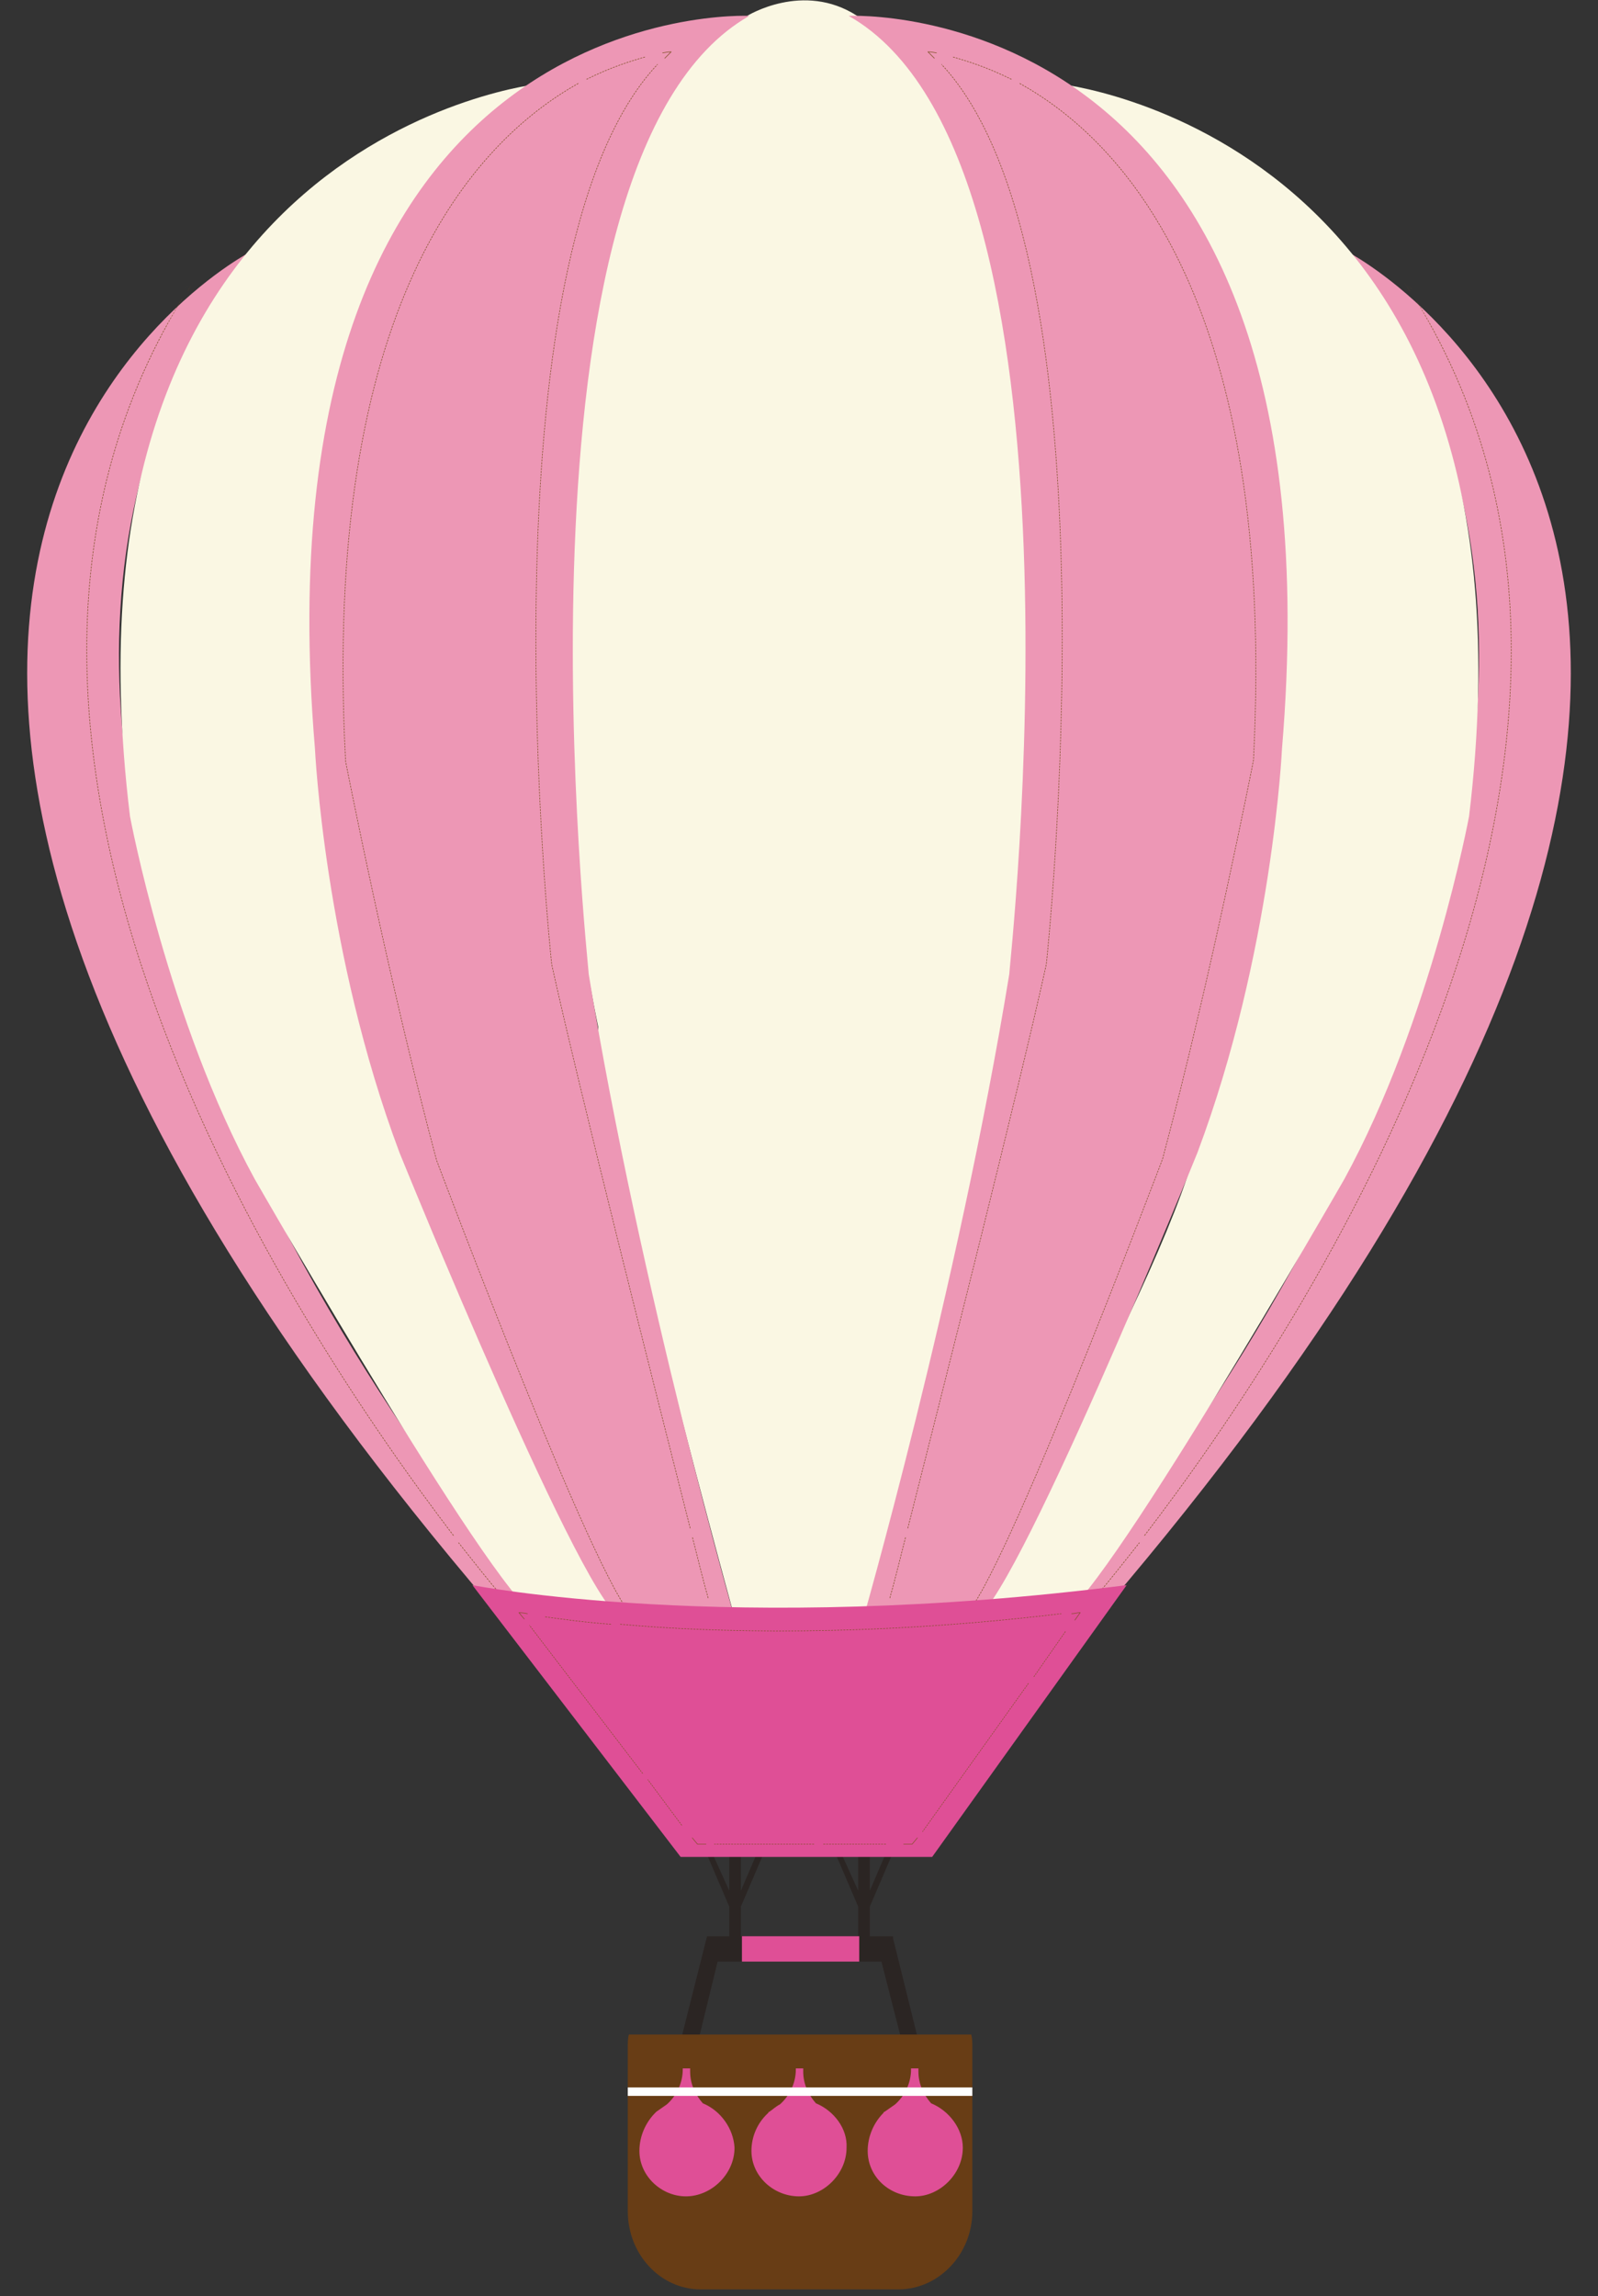 <?xml version="1.0" encoding="UTF-8"?> <svg xmlns="http://www.w3.org/2000/svg" width="188" height="270" viewBox="0 0 188 270" fill="none"><rect x="0" y="0" width="188" height="270" fill="#333333" stroke="none"/> <g clip-path="url(#clip0_26_65)"> <path d="M105.315 217.22L104.569 217.095L102.331 222.317V217.717H100.963V222.317L98.6 217.095L97.979 217.22L100.963 224.183V228.161H102.331V224.183L105.315 217.22Z" fill="#2B2523"></path> <path d="M90.145 217.22L89.4 217.095L87.161 222.317V217.717H85.794V222.317L83.431 217.095L82.809 217.22L85.794 224.183V228.161H87.161V224.183L90.145 217.22Z" fill="#2B2523"></path> <path d="M106.434 241.341L108.299 240.968L105.066 227.913V227.664H83.183L79.825 240.968L81.815 241.341L84.426 230.648H103.698L106.434 241.341Z" fill="#2B2523"></path> <path d="M101.087 227.664H87.286V230.648H101.087V227.664Z" fill="#DF4F96"></path> <path d="M73.981 239.228C73.857 239.725 73.857 240.222 73.857 240.72V259.992C73.857 265.09 77.712 269.193 82.436 269.193H105.688C110.413 269.193 114.392 265.09 114.392 259.992V240.72C114.392 240.222 114.392 239.725 114.267 239.228H73.981Z" fill="#683D15"></path> <path d="M109.542 247.31C108.672 246.315 108.05 245.072 108.05 243.579C108.05 243.455 108.05 243.331 108.05 243.206H107.18C107.18 243.331 107.18 243.331 107.18 243.331C107.18 244.947 106.434 246.439 105.315 247.434C104.942 247.683 104.444 248.056 104.071 248.304C104.071 248.304 103.947 248.304 103.947 248.429C102.828 249.548 102.082 251.164 102.082 252.905C102.082 255.889 104.569 258.251 107.677 258.251C110.537 258.251 113.272 255.64 113.272 252.532C113.272 250.294 111.656 248.18 109.542 247.31Z" fill="#DF4F96"></path> <path d="M95.989 247.31C95.119 246.315 94.497 245.072 94.497 243.579C94.497 243.455 94.497 243.331 94.497 243.206H93.627C93.627 243.331 93.627 243.331 93.627 243.331C93.627 244.947 92.881 246.439 91.762 247.434C91.265 247.683 90.891 248.056 90.519 248.304C90.519 248.304 90.394 248.304 90.394 248.429C89.151 249.548 88.405 251.164 88.405 252.905C88.405 255.889 91.016 258.251 94 258.251C96.86 258.251 99.595 255.64 99.595 252.532C99.72 250.294 98.103 248.18 95.989 247.31Z" fill="#DF4F96"></path> <path d="M82.685 247.31C81.815 246.315 81.193 245.072 81.193 243.579C81.193 243.455 81.193 243.331 81.193 243.206H80.323C80.323 243.331 80.323 243.331 80.323 243.331C80.323 244.947 79.577 246.439 78.458 247.434C78.085 247.683 77.587 248.056 77.214 248.304C77.214 248.304 77.214 248.304 77.09 248.429C75.971 249.548 75.225 251.164 75.225 252.905C75.225 255.889 77.836 258.251 80.696 258.251C83.68 258.251 86.415 255.64 86.415 252.532C86.291 250.294 84.799 248.18 82.685 247.31Z" fill="#DF4F96"></path> <path d="M114.392 245.444H73.857V246.439H114.392V245.444Z" fill="white"></path> <path d="M158.283 29.468C158.283 29.468 233.632 67.64 130.307 188.746L123.841 190.238C123.841 190.238 208.019 94.124 158.283 29.468Z" fill="#ED97B5"></path> <path d="M124.339 9.823C124.339 9.823 182.529 15.667 172.831 95.989C172.831 95.989 168.355 119.987 158.159 138.638C158.159 138.638 128.566 190.238 124.463 190.238H114.143C114.143 190.238 141.497 142.492 141.497 130.307C141.497 130.307 172.582 41.778 124.339 9.823Z" fill="#FAF7E3"></path> <path d="M87.907 1.865C87.907 1.865 94.497 -2.238 100.839 1.865C100.839 1.865 122.847 9.947 121.728 77.09C121.728 77.09 120.36 124.463 114.889 137.643C114.889 137.643 103.325 189.989 100.839 192.352L87.286 193.347C87.286 193.347 70.376 132.421 70.376 120.733C70.376 120.733 59.309 69.008 68.262 38.669C68.138 38.794 70.003 10.444 87.907 1.865Z" fill="#FAF7E3"></path> <path d="M99.844 1.865C99.844 1.865 158.283 -0.995 150.823 88.032C150.823 88.032 149.704 112.029 140.876 135.529C140.876 135.529 118.619 190.363 114.516 190.363L101.336 191.109C101.336 191.109 112.651 151.818 118.743 114.516C118.619 114.516 129.685 18.775 99.844 1.865Z" fill="#ED97B5"></path> <path d="M109.921 6.845C109.671 6.594 109.42 6.343 109.169 6.093C109.169 6.093 109.545 6.093 110.172 6.218" stroke="#7F5026" stroke-width="0.07" stroke-linecap="round" stroke-linejoin="round"></path> <path d="M112.153 6.714C113.894 7.212 116.257 7.958 118.992 9.325" stroke="#7F5026" stroke-width="0.07" stroke-linecap="round" stroke-linejoin="round" stroke-dasharray="0.17 0.17"></path> <path d="M119.987 9.823C132.296 16.661 150.201 35.809 147.466 89.4C147.466 89.4 142.492 114.889 136.772 136.275C136.772 136.275 116.381 190.238 113.024 190.238L106.185 190.611" stroke="#7F5026" stroke-width="0.07" stroke-linecap="round" stroke-linejoin="round" stroke-dasharray="0.17 0.17"></path> <path d="M104.951 190.742L103.823 190.868C103.823 190.868 103.948 190.492 104.073 189.865" stroke="#7F5026" stroke-width="0.07" stroke-linecap="round" stroke-linejoin="round"></path> <path d="M104.693 187.876C105.19 186.135 105.812 183.648 106.558 180.664" stroke="#7F5026" stroke-width="0.07" stroke-linecap="round" stroke-linejoin="round" stroke-dasharray="0.17 0.17"></path> <path d="M106.807 179.669C111.283 162.013 119.862 128.069 123.095 113.397C123.095 113.397 132.048 30.339 110.786 7.585" stroke="#7F5026" stroke-width="0.07" stroke-linecap="round" stroke-linejoin="round" stroke-dasharray="0.17 0.17"></path> <mask id="mask0_26_65" style="mask-type:luminance" maskUnits="userSpaceOnUse" x="123" y="29" width="62" height="162"> <path d="M158.283 29.468C158.283 29.468 233.632 67.64 130.307 188.746L123.841 190.238C123.841 190.238 208.019 94.124 158.283 29.468Z" fill="white"></path> </mask> <g mask="url(#mask0_26_65)"> <path d="M165.873 34.2C165.622 33.949 165.497 33.573 165.246 33.323C165.246 33.323 165.497 33.573 166.123 33.949" stroke="#7F5026" stroke-width="0.07" stroke-linecap="round" stroke-linejoin="round"></path> <path d="M167.857 35.063C169.349 36.182 171.214 37.923 173.328 40.286" stroke="#7F5026" stroke-width="0.07" stroke-linecap="round" stroke-linejoin="round" stroke-dasharray="0.18 0.18"></path> <path d="M174.198 41.156C188.497 57.818 208.019 102.082 133.167 188.622L129.312 189.368" stroke="#7F5026" stroke-width="0.07" stroke-linecap="round" stroke-linejoin="round" stroke-dasharray="0.18 0.18"></path> <path d="M128.202 189.62L127.074 189.871C127.074 189.871 127.325 189.62 127.701 189.119" stroke="#7F5026" stroke-width="0.07" stroke-linecap="round" stroke-linejoin="round"></path> <path d="M129.188 187.378C130.431 186.011 132.048 183.897 134.037 181.41" stroke="#7F5026" stroke-width="0.07" stroke-linecap="round" stroke-linejoin="round" stroke-dasharray="0.18 0.18"></path> <path d="M134.659 180.54C153.434 156.045 198.693 87.783 166.614 35.312" stroke="#7F5026" stroke-width="0.07" stroke-linecap="round" stroke-linejoin="round" stroke-dasharray="0.18 0.18"></path> </g> <path d="M29.717 29.468C29.717 29.468 -45.632 67.64 57.693 188.746L64.159 190.238C64.159 190.238 -20.018 94.124 29.717 29.468Z" fill="#ED97B5"></path> <path d="M63.661 9.823C63.661 9.823 5.471 15.667 15.294 95.989C15.294 95.989 19.77 119.987 29.966 138.638C29.966 138.638 59.558 190.238 63.661 190.238H73.857C73.857 190.238 46.627 142.492 46.627 130.307C46.627 130.307 15.418 41.778 63.661 9.823Z" fill="#FAF7E3"></path> <path d="M88.156 1.865C88.156 1.865 29.593 -0.995 37.053 88.032C37.053 88.032 38.172 112.029 47 135.529C47 135.529 69.257 190.363 73.36 190.363L86.664 191.109C86.664 191.109 75.349 151.818 69.257 114.516C69.381 114.516 58.439 18.775 88.156 1.865Z" fill="#ED97B5"></path> <path d="M78.211 6.845C78.462 6.594 78.712 6.343 78.963 6.093C78.963 6.093 78.587 6.093 77.96 6.218" stroke="#7F5026" stroke-width="0.07" stroke-linecap="round" stroke-linejoin="round"></path> <path d="M75.847 6.714C74.106 7.212 71.743 7.958 69.008 9.325" stroke="#7F5026" stroke-width="0.07" stroke-linecap="round" stroke-linejoin="round" stroke-dasharray="0.17 0.17"></path> <path d="M68.013 9.823C55.828 16.661 37.799 35.809 40.659 89.524C40.659 89.524 45.632 115.013 51.352 136.399C51.352 136.399 71.619 190.362 74.976 190.362L81.815 190.735" stroke="#7F5026" stroke-width="0.07" stroke-linecap="round" stroke-linejoin="round" stroke-dasharray="0.17 0.17"></path> <path d="M83.058 190.742L84.186 190.868C84.186 190.868 84.061 190.492 83.936 189.865" stroke="#7F5026" stroke-width="0.07" stroke-linecap="round" stroke-linejoin="round"></path> <path d="M83.307 187.876C82.809 186.135 82.188 183.648 81.442 180.664" stroke="#7F5026" stroke-width="0.07" stroke-linecap="round" stroke-linejoin="round" stroke-dasharray="0.17 0.17"></path> <path d="M81.193 179.669C76.717 162.013 68.138 128.069 64.905 113.397C64.905 113.397 55.952 30.339 77.339 7.585" stroke="#7F5026" stroke-width="0.07" stroke-linecap="round" stroke-linejoin="round" stroke-dasharray="0.17 0.17"></path> <mask id="mask1_26_65" style="mask-type:luminance" maskUnits="userSpaceOnUse" x="3" y="29" width="62" height="162"> <path d="M29.717 29.468C29.717 29.468 -45.632 67.64 57.693 188.746L64.159 190.238C64.159 190.238 -20.018 94.124 29.717 29.468Z" fill="white"></path> </mask> <g mask="url(#mask1_26_65)"> <path d="M22.135 34.201C22.261 33.825 22.511 33.574 22.637 33.198C22.637 33.198 22.386 33.449 21.759 33.825" stroke="#7F5026" stroke-width="0.07" stroke-linecap="round" stroke-linejoin="round"></path> <path d="M20.143 35.063C18.651 36.307 16.661 38.048 14.548 40.41" stroke="#7F5026" stroke-width="0.07" stroke-linecap="round" stroke-linejoin="round" stroke-dasharray="0.18 0.18"></path> <path d="M13.802 41.156C-0.497 57.817 -20.018 102.082 54.833 188.622L58.688 189.368" stroke="#7F5026" stroke-width="0.07" stroke-linecap="round" stroke-linejoin="round" stroke-dasharray="0.18 0.18"></path> <path d="M59.807 189.62L60.935 189.871C60.935 189.871 60.684 189.62 60.308 189.119" stroke="#7F5026" stroke-width="0.07" stroke-linecap="round" stroke-linejoin="round"></path> <path d="M58.812 187.378C57.569 186.011 55.952 183.897 53.963 181.41" stroke="#7F5026" stroke-width="0.07" stroke-linecap="round" stroke-linejoin="round" stroke-dasharray="0.18 0.18"></path> <path d="M53.341 180.54C34.566 155.921 -10.693 87.783 21.386 35.188" stroke="#7F5026" stroke-width="0.07" stroke-linecap="round" stroke-linejoin="round" stroke-dasharray="0.18 0.18"></path> </g> <path d="M55.579 186.384C55.579 186.384 85.794 192.352 132.545 186.384L109.667 218.339H80.074L55.579 186.384Z" fill="#DF4F96"></path> <path d="M61.677 190.368L61.05 189.616C61.05 189.616 61.426 189.616 62.053 189.742" stroke="#7F5026" stroke-width="0.064" stroke-linecap="round" stroke-linejoin="round"></path> <path d="M64.159 190.114C66.024 190.362 68.511 190.735 71.868 190.984" stroke="#7F5026" stroke-width="0.064" stroke-linecap="round" stroke-linejoin="round" stroke-dasharray="0.18 0.18"></path> <path d="M72.987 190.984C83.929 191.979 102.082 192.476 124.836 189.741" stroke="#7F5026" stroke-width="0.064" stroke-linecap="round" stroke-linejoin="round" stroke-dasharray="0.18 0.18"></path> <path d="M126.079 189.742C126.455 189.742 126.706 189.616 127.082 189.616L126.455 190.494" stroke="#7F5026" stroke-width="0.064" stroke-linecap="round" stroke-linejoin="round"></path> <path d="M125.333 191.854L121.603 197.201" stroke="#7F5026" stroke-width="0.064" stroke-linecap="round" stroke-linejoin="round" stroke-dasharray="0.15 0.15"></path> <path d="M120.981 197.947L108.548 215.355" stroke="#7F5026" stroke-width="0.064" stroke-linecap="round" stroke-linejoin="round" stroke-dasharray="0.15 0.15"></path> <path d="M107.926 216.101L107.304 216.847H106.31" stroke="#7F5026" stroke-width="0.064" stroke-linecap="round" stroke-linejoin="round"></path> <path d="M104.196 216.847H96.86" stroke="#7F5026" stroke-width="0.064" stroke-linecap="round" stroke-linejoin="round" stroke-dasharray="0.17 0.17"></path> <path d="M95.741 216.847H84.053" stroke="#7F5026" stroke-width="0.064" stroke-linecap="round" stroke-linejoin="round" stroke-dasharray="0.17 0.17"></path> <path d="M83.058 216.847H82.064L81.442 216.101" stroke="#7F5026" stroke-width="0.064" stroke-linecap="round" stroke-linejoin="round"></path> <path d="M80.198 214.609L76.22 209.262" stroke="#7F5026" stroke-width="0.064" stroke-linecap="round" stroke-linejoin="round" stroke-dasharray="0.15 0.15"></path> <path d="M75.598 208.516L62.294 191.109" stroke="#7F5026" stroke-width="0.064" stroke-linecap="round" stroke-linejoin="round" stroke-dasharray="0.15 0.15"></path> </g> <defs> <clipPath id="clip0_26_65"> <rect width="188" height="269.193" fill="white"></rect> </clipPath> </defs> </svg> 